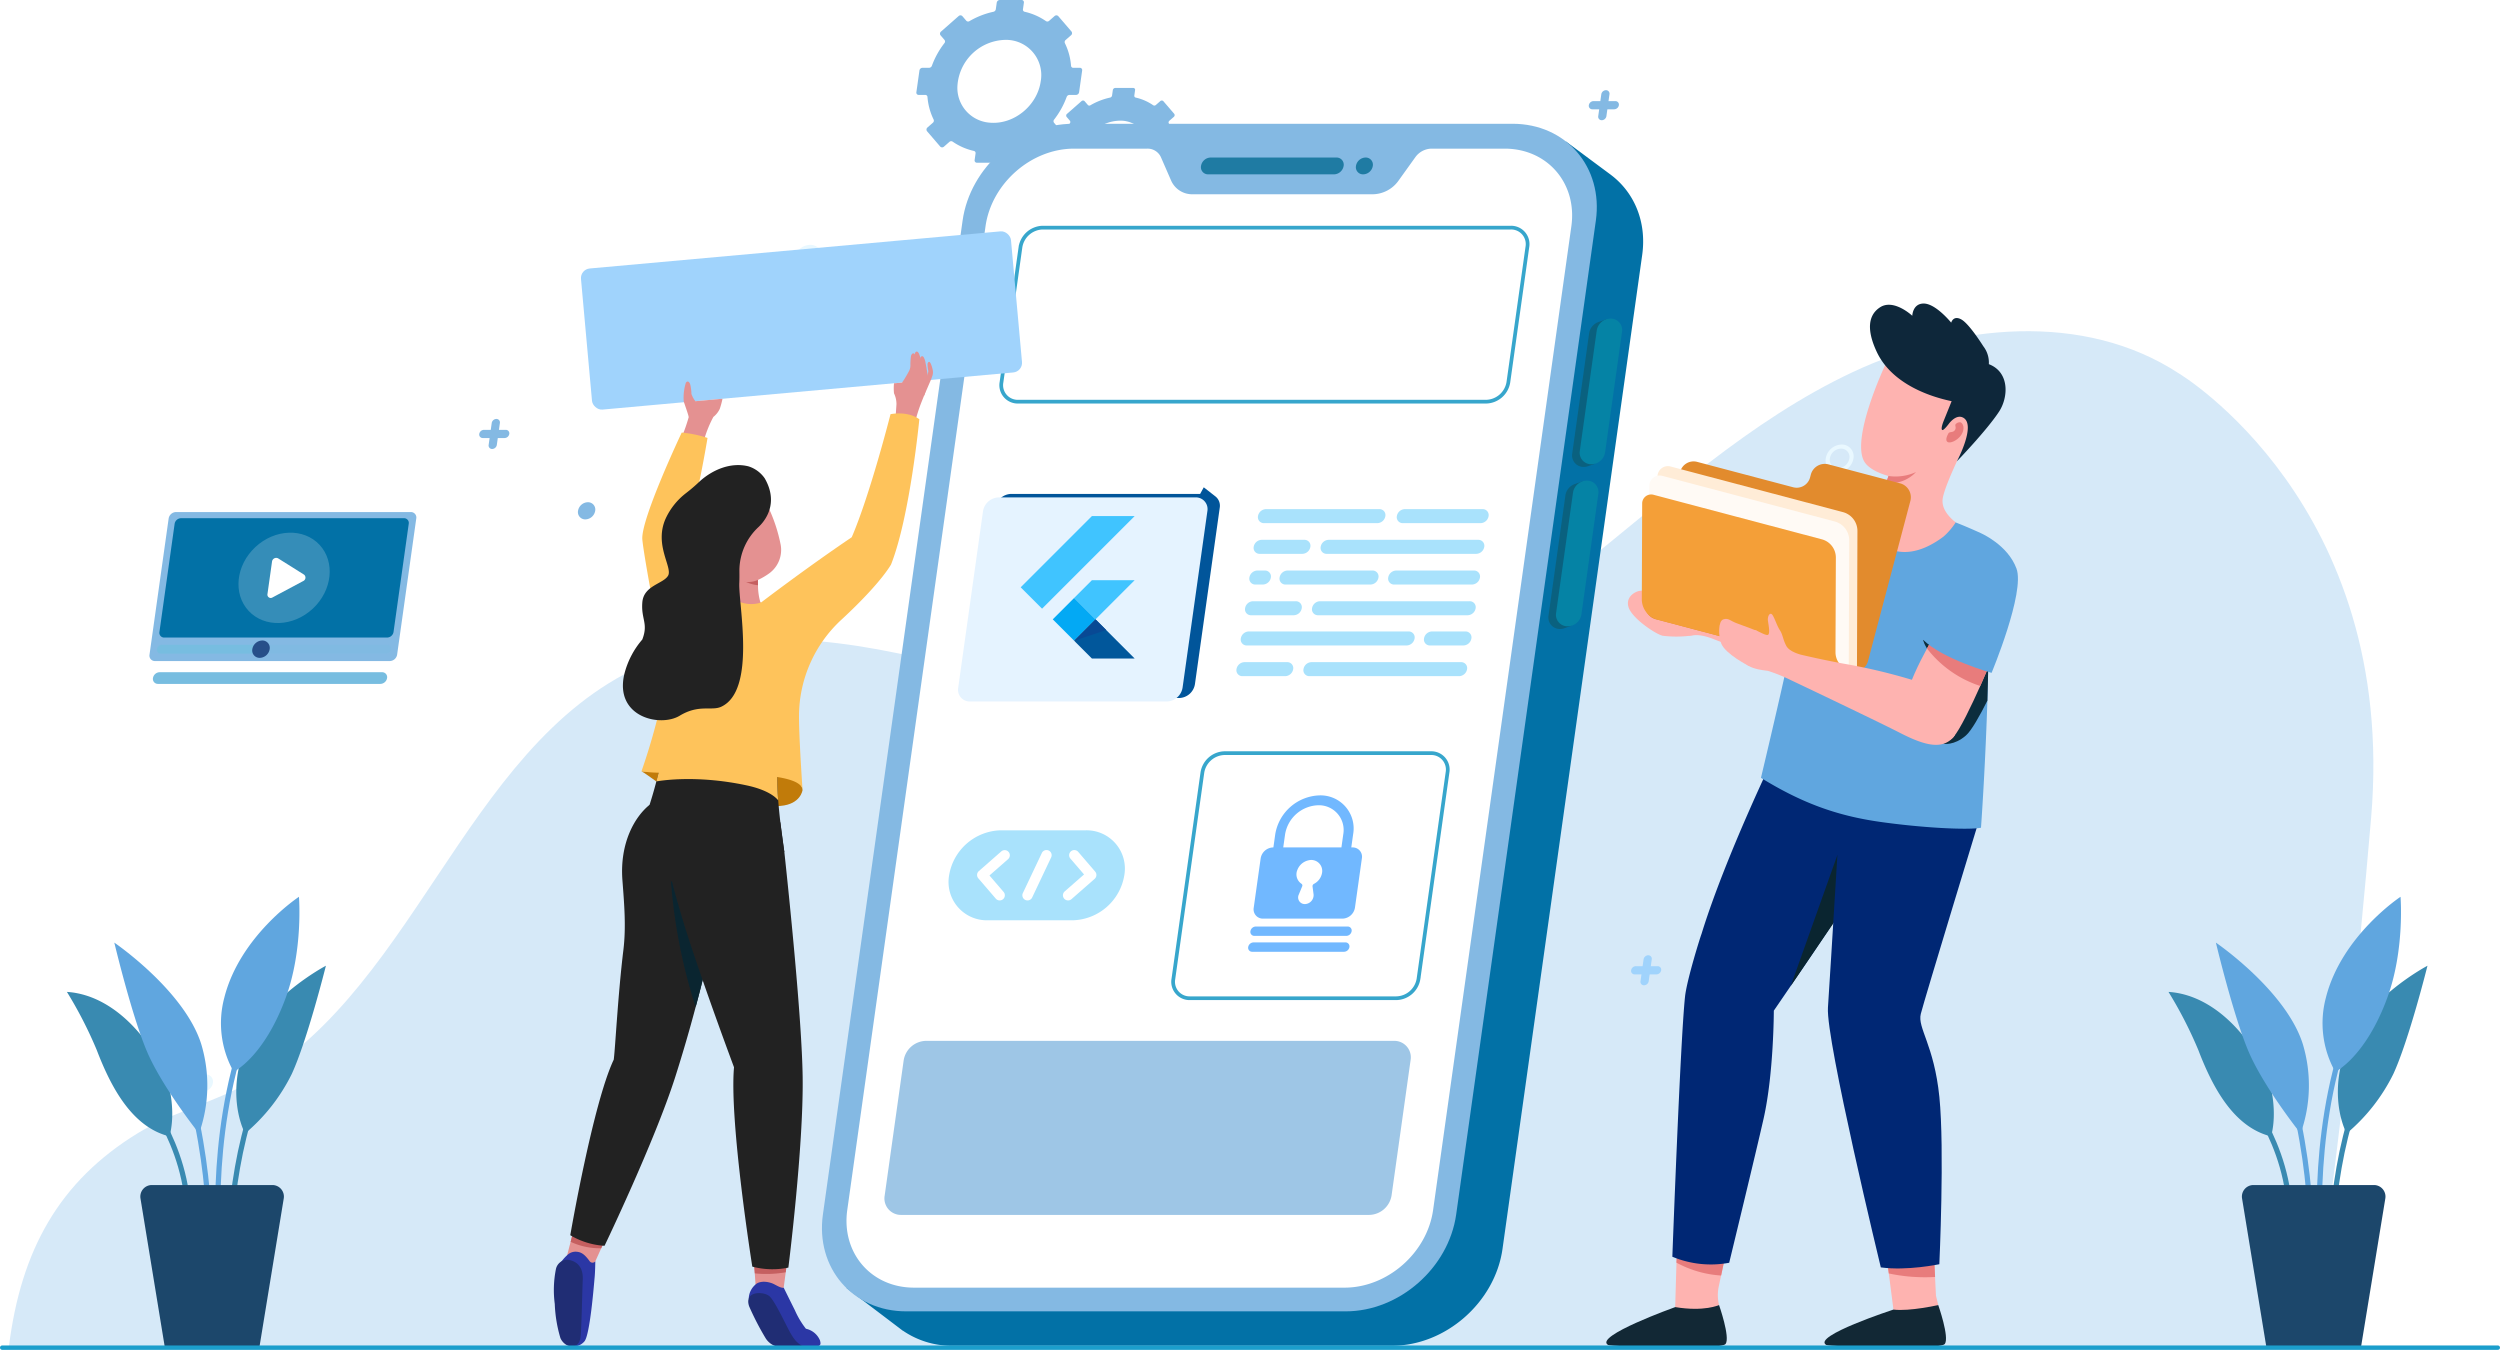 <svg xmlns="http://www.w3.org/2000/svg" xmlns:xlink="http://www.w3.org/1999/xlink" width="571" height="308.305" viewBox="0 0 571 308.305">
  <defs>
    <filter id="Path_139996" x="209.812" y="104.601" width="74.996" height="64.621" filterUnits="userSpaceOnUse">
      <feOffset dy="3" input="SourceAlpha"/>
      <feGaussianBlur stdDeviation="3" result="blur"/>
      <feFlood flood-opacity="0.161"/>
      <feComposite operator="in" in2="blur"/>
      <feComposite in="SourceGraphic"/>
    </filter>
  </defs>
  <g id="IT_Service_Fiji_ic_3" transform="translate(-809.5 -1510.299)">
    <g id="Group_308412" data-name="Group 308412" transform="translate(510.5 1364.727)">
      <path id="Path_139934" data-name="Path 139934" d="M308,481.682c2.763-22.055,11.485-37.736,29.468-48.747,6.9-4.227,14.868-6.345,22.148-9.879,40.772-19.786,51.523-78.141,92.81-96.832,22.39-10.134,48.488-5.9,72.252.373s47.9,14.482,72.315,11.686c25.795-2.954,48.584-17.868,68.927-34s39.706-34.13,63.212-45.158,52.829-13.925,74.528.332c0,0,49.947,29.857,43.868,101.436s-13.937,120.79-13.937,120.79Z" transform="translate(-6.961 -28.566)" fill="#d6e9f8"/>
      <g id="Group_308360" data-name="Group 308360" transform="translate(343.689 125.273)">
        <g id="Group_308313" data-name="Group 308313" transform="translate(164.602 20.3)">
          <g id="Group_308312" data-name="Group 308312">
            <path id="Path_139938" data-name="Path 139938" d="M512.33,157.07l.7-4.974a.518.518,0,0,0-.524-.61h-1.513a.489.489,0,0,1-.5-.462,14.258,14.258,0,0,0-1.407-5.167.62.62,0,0,1,.177-.729l1.214-1.064a.621.621,0,0,0,.12-.862l-3.023-3.519a.609.609,0,0,0-.863,0l-1.213,1.064a.6.6,0,0,1-.739.074,13.916,13.916,0,0,0-4.867-2.135.494.494,0,0,1-.383-.568l.212-1.509a.518.518,0,0,0-.524-.61H494.22a.725.725,0,0,0-.7.61l-.212,1.508a.7.7,0,0,1-.543.569,18.7,18.7,0,0,0-5.468,2.135.563.563,0,0,1-.719-.076l-.913-1.063a.608.608,0,0,0-.862,0l-4,3.518a.623.623,0,0,0-.122.862l.914,1.064a.575.575,0,0,1-.027.728,19.056,19.056,0,0,0-2.86,5.168.7.7,0,0,1-.632.462h-1.511a.725.725,0,0,0-.7.61l-.7,4.974a.518.518,0,0,0,.524.61H477.2a.492.492,0,0,1,.5.462,14.261,14.261,0,0,0,1.407,5.167.619.619,0,0,1-.177.729l-1.214,1.064a.624.624,0,0,0-.122.863l3.024,3.518a.608.608,0,0,0,.862,0l1.215-1.065a.6.6,0,0,1,.739-.074,13.956,13.956,0,0,0,4.867,2.131.494.494,0,0,1,.383.568l-.213,1.515a.517.517,0,0,0,.524.609h4.974a.725.725,0,0,0,.7-.609l.213-1.515a.7.7,0,0,1,.543-.568,18.707,18.707,0,0,0,5.464-2.133.562.562,0,0,1,.718.076l.916,1.065a.608.608,0,0,0,.862,0l4.012-3.518a.624.624,0,0,0,.122-.863l-.915-1.064a.576.576,0,0,1,.027-.729,19.076,19.076,0,0,0,2.859-5.165.7.7,0,0,1,.634-.464h1.513a.726.726,0,0,0,.693-.608Zm-20.6,6.93a7.966,7.966,0,0,1-7.193-8.3,11.209,11.209,0,0,1,10.891-10.592,8.038,8.038,0,0,1,8.137,9.468C502.779,160.158,497.342,164.611,491.727,164Z" transform="translate(-475.156 -136)" fill="#84b9e3"/>
            <path id="Path_139939" data-name="Path 139939" d="M529.709,169.494l.574-4.084a.425.425,0,0,0-.43-.5h-1.242a.4.4,0,0,1-.413-.381,11.7,11.7,0,0,0-1.154-4.24.508.508,0,0,1,.145-.6l1-.873a.511.511,0,0,0,.1-.708l-2.482-2.889a.5.5,0,0,0-.708,0l-1,.873a.5.5,0,0,1-.606.062,11.43,11.43,0,0,0-4-1.753.406.406,0,0,1-.315-.466l.175-1.239a.425.425,0,0,0-.43-.5h-4.085a.6.6,0,0,0-.57.5l-.174,1.239a.577.577,0,0,1-.446.466,15.378,15.378,0,0,0-4.49,1.752.46.46,0,0,1-.589-.061l-.75-.873a.5.5,0,0,0-.708,0l-3.293,2.889a.511.511,0,0,0-.1.708l.75.873a.474.474,0,0,1-.022.6,15.642,15.642,0,0,0-2.348,4.242.573.573,0,0,1-.519.381H500.34a.6.6,0,0,0-.57.5L499.2,169.5a.425.425,0,0,0,.43.5h1.24a.4.4,0,0,1,.414.379,11.7,11.7,0,0,0,1.156,4.242.508.508,0,0,1-.145.6l-1,.874a.512.512,0,0,0-.1.708l2.482,2.889a.5.5,0,0,0,.708,0l1-.875a.5.5,0,0,1,.606-.062,11.442,11.442,0,0,0,3.995,1.751.406.406,0,0,1,.315.466l-.175,1.244a.425.425,0,0,0,.43.5h4.084a.6.6,0,0,0,.572-.5l.175-1.244a.572.572,0,0,1,.445-.466,15.34,15.34,0,0,0,4.486-1.751.463.463,0,0,1,.59.062l.751.875a.5.5,0,0,0,.708,0l3.294-2.889a.512.512,0,0,0,.1-.708l-.751-.874a.471.471,0,0,1,.022-.6,15.65,15.65,0,0,0,2.347-4.242.572.572,0,0,1,.52-.379h1.242A.6.6,0,0,0,529.709,169.494Zm-16.914,5.69a6.542,6.542,0,0,1-5.905-6.811,9.2,9.2,0,0,1,8.942-8.7,6.6,6.6,0,0,1,6.68,7.773,9.186,9.186,0,0,1-9.717,7.738Z" transform="translate(-469.391 -132.115)" fill="#84b9e3"/>
          </g>
        </g>
        <g id="Group_308359" data-name="Group 308359">
          <g id="Group_308358" data-name="Group 308358">
            <g id="Group_308316" data-name="Group 308316" transform="translate(136.703 76.223)">
              <g id="Group_308314" data-name="Group 308314">
                <path id="Path_139940" data-name="Path 139940" d="M448.146,193.077a2.689,2.689,0,0,1-2.719-3.164,3.769,3.769,0,0,1,3.609-3.164,2.688,2.688,0,0,1,2.718,3.164,3.768,3.768,0,0,1-3.608,3.164Zm.758-5.392a2.654,2.654,0,0,0-2.541,2.228,1.894,1.894,0,0,0,1.914,2.228,2.653,2.653,0,0,0,2.54-2.228,1.892,1.892,0,0,0-1.917-2.228Z" transform="translate(-445.396 -186.749)" fill="#e9f8ff"/>
              </g>
              <g id="Group_308315" data-name="Group 308315" transform="translate(11.029)">
                <path id="Path_139941" data-name="Path 139941" d="M457.041,193.077a2.689,2.689,0,0,1-2.719-3.164,3.77,3.77,0,0,1,3.609-3.164,2.689,2.689,0,0,1,2.719,3.164,3.77,3.77,0,0,1-3.609,3.164Zm.759-5.392a2.654,2.654,0,0,0-2.542,2.228,1.894,1.894,0,0,0,1.916,2.228,2.655,2.655,0,0,0,2.541-2.228,1.894,1.894,0,0,0-1.915-2.228Z" transform="translate(-454.291 -186.749)" fill="#e9f8ff"/>
              </g>
            </g>
            <g id="Group_308339" data-name="Group 308339" transform="translate(372.285 121.831)">
              <path id="Path_139957" data-name="Path 139957" d="M638.15,229.862a2.689,2.689,0,0,1-2.719-3.164,3.768,3.768,0,0,1,3.608-3.164,2.689,2.689,0,0,1,2.719,3.164,3.768,3.768,0,0,1-3.608,3.164Zm.758-5.392a2.655,2.655,0,0,0-2.541,2.228,1.893,1.893,0,0,0,1.914,2.228,2.653,2.653,0,0,0,2.541-2.228,1.894,1.894,0,0,0-1.914-2.228Z" transform="translate(-635.4 -223.534)" fill="#e9f8ff"/>
            </g>
            <g id="Group_308340" data-name="Group 308340" transform="translate(372.757 185.706)">
              <path id="Path_139958" data-name="Path 139958" d="M641.2,277.748a3.207,3.207,0,0,1-3.075,2.7,2.288,2.288,0,0,1-2.317-2.7,3.208,3.208,0,0,1,3.075-2.7,2.289,2.289,0,0,1,2.317,2.7Z" transform="translate(-635.78 -275.051)" fill="#a0d3fc"/>
            </g>
            <g id="Group_308342" data-name="Group 308342" transform="translate(0 265.676)">
              <g id="Group_308341" data-name="Group 308341">
                <path id="Path_139959" data-name="Path 139959" d="M339.08,341.509a2.333,2.333,0,0,1-2.235,1.96,1.664,1.664,0,0,1-1.685-1.96,2.333,2.333,0,0,1,2.236-1.96,1.665,1.665,0,0,1,1.684,1.96Z" transform="translate(-335.14 -339.549)" fill="#e9f8ff"/>
              </g>
            </g>
            <g id="Group_308344" data-name="Group 308344" transform="translate(87.313 135.008)">
              <g id="Group_308343" data-name="Group 308343">
                <path id="Path_139960" data-name="Path 139960" d="M409.5,236.121a2.33,2.33,0,0,1-2.234,1.96,1.664,1.664,0,0,1-1.685-1.96,2.333,2.333,0,0,1,2.236-1.96,1.663,1.663,0,0,1,1.683,1.96Z" transform="translate(-405.561 -234.161)" fill="#84b9e3"/>
              </g>
            </g>
            <g id="Group_308348" data-name="Group 308348" transform="translate(318.186 40.895)">
              <g id="Group_308346" data-name="Group 308346" transform="translate(0 2.496)">
                <path id="Path_139962" data-name="Path 139962" d="M596.767,165.367h-4.993a.8.8,0,0,1-.8-.936,1.115,1.115,0,0,1,1.069-.936h4.993a.8.8,0,0,1,.8.936,1.115,1.115,0,0,1-1.069.936Z" transform="translate(-590.961 -163.495)" fill="#84b9e3"/>
              </g>
              <g id="Group_308347" data-name="Group 308347" transform="translate(2.146)">
                <path id="Path_139963" data-name="Path 139963" d="M593.506,168.347a.8.8,0,0,1-.8-.936l.7-4.993a1.113,1.113,0,0,1,1.068-.936.8.8,0,0,1,.8.936l-.7,4.993a1.114,1.114,0,0,1-1.068.936Z" transform="translate(-592.691 -161.482)" fill="#84b9e3"/>
              </g>
            </g>
            <g id="Group_308351" data-name="Group 308351" transform="translate(327.846 238.478)">
              <g id="Group_308349" data-name="Group 308349" transform="translate(0 2.497)">
                <path id="Path_139964" data-name="Path 139964" d="M605.365,321.5h-4.993a.8.8,0,0,1-.8-.936,1.114,1.114,0,0,1,1.068-.936h4.993a.8.8,0,0,1,.8.936A1.114,1.114,0,0,1,605.365,321.5Z" transform="translate(-599.558 -319.627)" fill="#a0d3fc"/>
              </g>
              <g id="Group_308350" data-name="Group 308350" transform="translate(2.146)">
                <path id="Path_139965" data-name="Path 139965" d="M602.1,324.479a.8.8,0,0,1-.8-.936l.7-4.994a1.115,1.115,0,0,1,1.069-.936.8.8,0,0,1,.8.936l-.7,4.994a1.116,1.116,0,0,1-1.069.936Z" transform="translate(-601.289 -317.613)" fill="#a0d3fc"/>
              </g>
            </g>
            <g id="Group_308357" data-name="Group 308357" transform="translate(64.759 115.984)">
              <g id="Group_308355" data-name="Group 308355" transform="translate(0 2.496)">
                <path id="Path_139968" data-name="Path 139968" d="M393.177,222.7h-4.993a.8.8,0,0,1-.8-.936,1.116,1.116,0,0,1,1.068-.937h4.993a.8.8,0,0,1,.8.937,1.115,1.115,0,0,1-1.068.936Z" transform="translate(-387.371 -220.831)" fill="#84b9e3"/>
              </g>
              <g id="Group_308356" data-name="Group 308356" transform="translate(2.146)">
                <path id="Path_139969" data-name="Path 139969" d="M389.915,225.683a.794.794,0,0,1-.8-.936l.7-4.992a1.114,1.114,0,0,1,1.068-.937.8.8,0,0,1,.8.937l-.7,4.992A1.114,1.114,0,0,1,389.915,225.683Z" transform="translate(-389.101 -218.818)" fill="#84b9e3"/>
              </g>
            </g>
          </g>
        </g>
      </g>
      <g id="Group_310762" data-name="Group 310762" transform="translate(794.28 350.401)">
        <g id="Group_308369" data-name="Group 308369" transform="translate(14.499 28.752)">
          <g id="Group_308362" data-name="Group 308362" transform="translate(21.82 12.548)">
            <g id="Group_308361" data-name="Group 308361">
              <path id="Path_139970" data-name="Path 139970" d="M375.724,375.618h-1.2c0-.259.1-25.988,8.3-42.154l1.067.54C375.818,349.918,375.724,375.362,375.724,375.618Z" transform="translate(-374.528 -333.464)" fill="#398ab1"/>
            </g>
          </g>
          <g id="Group_308364" data-name="Group 308364" transform="translate(0 12.34)">
            <g id="Group_308363" data-name="Group 308363">
              <path id="Path_139971" data-name="Path 139971" d="M367.076,362.858c-1.223-16.81-12.4-28.639-12.515-28.758l.862-.826c.116.12,11.591,12.263,12.846,29.5Z" transform="translate(-354.561 -333.274)" fill="#398ab1"/>
            </g>
          </g>
          <g id="Group_308366" data-name="Group 308366" transform="translate(7.575)">
            <g id="Group_308365" data-name="Group 308365">
              <path id="Path_139972" data-name="Path 139972" d="M372.56,373.55l-1.193-.047c.011-.267.922-26.931-9.874-51.032l1.09-.49C373.5,346.346,372.571,373.281,372.56,373.55Z" transform="translate(-361.493 -321.982)" fill="#60a6df"/>
            </g>
          </g>
          <g id="Group_308368" data-name="Group 308368" transform="translate(19.36 1.46)">
            <g id="Group_308367" data-name="Group 308367">
              <path id="Path_139973" data-name="Path 139973" d="M372.764,375.493l1.187-.137c-.031-.266-2.956-26.786,5.989-51.633l-1.123-.4C369.773,348.437,372.733,375.225,372.764,375.493Z" transform="translate(-372.277 -323.318)" fill="#60a6df"/>
            </g>
          </g>
        </g>
        <g id="Group_308370" data-name="Group 308370" transform="translate(16.768 65.832)">
          <path id="Path_139974" data-name="Path 139974" d="M362.243,393.024h21.583l5.571-34.046a2.637,2.637,0,0,0-2.6-3.064H359.275a2.637,2.637,0,0,0-2.6,3.064Z" transform="translate(-356.637 -355.913)" fill="#1c476b"/>
        </g>
        <path id="Path_139975" data-name="Path 139975" d="M364.7,348.542s1.418-4.048.086-10.625c-1.379-6.806-10.412-21.509-23.491-22.37a95.193,95.193,0,0,1,6.834,13.325C351.4,337.428,356.223,346.446,364.7,348.542Z" transform="translate(-341.293 -293.827)" fill="#398ab1"/>
        <path id="Path_139976" data-name="Path 139976" d="M351.2,305.245s4.318,18.087,7.868,25.788c3.733,8.1,11.486,17.8,11.486,17.8a32.729,32.729,0,0,0,.479-20.481C367.112,316.1,351.2,305.245,351.2,305.245Z" transform="translate(-340.373 -294.784)" fill="#60a6df"/>
        <path id="Path_139977" data-name="Path 139977" d="M397.164,310.081s-4.244,17.024-7.8,24.726a41.834,41.834,0,0,1-10.662,13.582s-4.078-7.3-.61-18.126C382.021,318.007,397.164,310.081,397.164,310.081Z" transform="translate(-338.007 -294.335)" fill="#398ab1"/>
        <path id="Path_139978" data-name="Path 139978" d="M376.4,335.646a22.636,22.636,0,0,1-2.154-16.9c3.555-14.179,17.058-23.075,17.058-23.075s.985,12.094-2.99,22.973C383.322,332.317,376.4,335.646,376.4,335.646Z" transform="translate(-338.302 -295.672)" fill="#60a6df"/>
      </g>
      <g id="Group_310763" data-name="Group 310763" transform="translate(314.28 350.401)">
        <g id="Group_308369-2" data-name="Group 308369" transform="translate(14.499 28.752)">
          <g id="Group_308362-2" data-name="Group 308362" transform="translate(21.82 12.548)">
            <g id="Group_308361-2" data-name="Group 308361">
              <path id="Path_139970-2" data-name="Path 139970" d="M375.724,375.618h-1.2c0-.259.1-25.988,8.3-42.154l1.067.54C375.818,349.918,375.724,375.362,375.724,375.618Z" transform="translate(-374.528 -333.464)" fill="#398ab1"/>
            </g>
          </g>
          <g id="Group_308364-2" data-name="Group 308364" transform="translate(0 12.34)">
            <g id="Group_308363-2" data-name="Group 308363">
              <path id="Path_139971-2" data-name="Path 139971" d="M367.076,362.858c-1.223-16.81-12.4-28.639-12.515-28.758l.862-.826c.116.12,11.591,12.263,12.846,29.5Z" transform="translate(-354.561 -333.274)" fill="#398ab1"/>
            </g>
          </g>
          <g id="Group_308366-2" data-name="Group 308366" transform="translate(7.575)">
            <g id="Group_308365-2" data-name="Group 308365">
              <path id="Path_139972-2" data-name="Path 139972" d="M372.56,373.55l-1.193-.047c.011-.267.922-26.931-9.874-51.032l1.09-.49C373.5,346.346,372.571,373.281,372.56,373.55Z" transform="translate(-361.493 -321.982)" fill="#60a6df"/>
            </g>
          </g>
          <g id="Group_308368-2" data-name="Group 308368" transform="translate(19.36 1.46)">
            <g id="Group_308367-2" data-name="Group 308367">
              <path id="Path_139973-2" data-name="Path 139973" d="M372.764,375.493l1.187-.137c-.031-.266-2.956-26.786,5.989-51.633l-1.123-.4C369.773,348.437,372.733,375.225,372.764,375.493Z" transform="translate(-372.277 -323.318)" fill="#60a6df"/>
            </g>
          </g>
        </g>
        <g id="Group_308370-2" data-name="Group 308370" transform="translate(16.768 65.832)">
          <path id="Path_139974-2" data-name="Path 139974" d="M362.243,393.024h21.583l5.571-34.046a2.637,2.637,0,0,0-2.6-3.064H359.275a2.637,2.637,0,0,0-2.6,3.064Z" transform="translate(-356.637 -355.913)" fill="#1c476b"/>
        </g>
        <path id="Path_139975-2" data-name="Path 139975" d="M364.7,348.542s1.418-4.048.086-10.625c-1.379-6.806-10.412-21.509-23.491-22.37a95.193,95.193,0,0,1,6.834,13.325C351.4,337.428,356.223,346.446,364.7,348.542Z" transform="translate(-341.293 -293.827)" fill="#398ab1"/>
        <path id="Path_139976-2" data-name="Path 139976" d="M351.2,305.245s4.318,18.087,7.868,25.788c3.733,8.1,11.486,17.8,11.486,17.8a32.729,32.729,0,0,0,.479-20.481C367.112,316.1,351.2,305.245,351.2,305.245Z" transform="translate(-340.373 -294.784)" fill="#60a6df"/>
        <path id="Path_139977-2" data-name="Path 139977" d="M397.164,310.081s-4.244,17.024-7.8,24.726a41.834,41.834,0,0,1-10.662,13.582s-4.078-7.3-.61-18.126C382.021,318.007,397.164,310.081,397.164,310.081Z" transform="translate(-338.007 -294.335)" fill="#398ab1"/>
        <path id="Path_139978-2" data-name="Path 139978" d="M376.4,335.646a22.636,22.636,0,0,1-2.154-16.9c3.555-14.179,17.058-23.075,17.058-23.075s.985,12.094-2.99,22.973C383.322,332.317,376.4,335.646,376.4,335.646Z" transform="translate(-338.302 -295.672)" fill="#60a6df"/>
      </g>
      <g id="Group_308388" data-name="Group 308388" transform="translate(486.733 173.842)">
        <g id="Group_308375" data-name="Group 308375">
          <path id="Path_139979" data-name="Path 139979" d="M629.28,174.882h.007l-.1-.076-.069-.051-10.242-7.6-.25,3.911c-.435-.026-.865-.066-1.31-.066H516.931c-12.221,0-23.52,9.906-25.238,22.128l-31.9,226.987a20.71,20.71,0,0,0,.713,9.152l-6.017-.3,12.185,9.243c.177.14.355.276.538.409l.29.22-.012-.036a19.655,19.655,0,0,0,11.323,3.435H579.192c12.221,0,23.52-9.907,25.238-22.128l31.9-226.987C637.4,185.551,634.523,178.872,629.28,174.882Z" transform="translate(-448.989 -163.141)" fill="#0271a6"/>
          <path id="Path_139980" data-name="Path 139980" d="M570.13,435.494H469.749c-12.221,0-20.736-9.907-19.019-22.128l31.9-226.987c1.718-12.221,13.017-22.128,25.238-22.128H608.251c12.221,0,20.736,9.907,19.018,22.128l-31.9,226.987C593.651,425.587,582.351,435.494,570.13,435.494Z" transform="translate(-450.51 -164.251)" fill="#84b9e3"/>
          <path id="Path_139981" data-name="Path 139981" d="M620.123,186.1,588.548,410.77c-1.378,9.8-10.436,17.739-20.233,17.739H469.989c-9.8,0-16.622-7.947-15.247-17.739L486.318,186.1c1.375-9.792,10.428-17.741,20.231-17.741h16.7a3.338,3.338,0,0,1,3.141,1.975l2.332,5.345a5.24,5.24,0,0,0,4.925,3.1h41.187a7.327,7.327,0,0,0,5.807-3.1l3.834-5.345a4.655,4.655,0,0,1,3.7-1.975h16.7C614.674,168.359,621.5,176.3,620.123,186.1Z" transform="translate(-448.959 -162.68)" fill="#fff"/>
          <g id="Group_308372" data-name="Group 308372" transform="translate(86.565 7.709)">
            <path id="Path_139982" data-name="Path 139982" d="M543.531,173.672H514.8a1.631,1.631,0,0,1-1.652-1.921h0a2.288,2.288,0,0,1,2.192-1.923h28.727a1.632,1.632,0,0,1,1.652,1.923h0a2.286,2.286,0,0,1-2.188,1.921Z" transform="translate(-513.133 -169.828)" fill="#1f7ba3"/>
            <path id="Path_139983" data-name="Path 139983" d="M542.594,171.751a2.286,2.286,0,0,1-2.191,1.921,1.631,1.631,0,0,1-1.652-1.921,2.287,2.287,0,0,1,2.191-1.923,1.632,1.632,0,0,1,1.652,1.923Z" transform="translate(-503.346 -169.828)" fill="#1f7ba3"/>
          </g>
          <g id="Group_308373" data-name="Group 308373" transform="translate(171.34 44.495)">
            <path id="Path_139984" data-name="Path 139984" d="M582.037,197.073l.267-.531-1.9.672h0a3.243,3.243,0,0,0-2.054,2.5l-3.865,27.5a2.626,2.626,0,0,0,2.669,3.07h.014a2.9,2.9,0,0,0,.89-.155l1.762-.612-.554-.1a3.089,3.089,0,0,0,.99-1.82l3.868-27.512A2.608,2.608,0,0,0,582.037,197.073Z" transform="translate(-574.461 -196.401)" fill="#0a617f"/>
            <path id="Path_139985" data-name="Path 139985" d="M578.426,229.707h-.015a2.626,2.626,0,0,1-2.668-3.07l3.864-27.5a3.238,3.238,0,0,1,3.1-2.7h0a2.626,2.626,0,0,1,2.669,3.07l-3.866,27.512a3.221,3.221,0,0,1-3.084,2.688Z" transform="translate(-573.983 -196.44)" fill="#0583a5"/>
          </g>
          <g id="Group_308374" data-name="Group 308374" transform="translate(165.924 81.509)">
            <path id="Path_139986" data-name="Path 139986" d="M578.118,223.85l.268-.531-1.9.672h0a3.25,3.25,0,0,0-2.054,2.5l-3.864,27.5a2.626,2.626,0,0,0,2.668,3.07h.015a2.9,2.9,0,0,0,.89-.155l1.762-.612-.554-.1a3.1,3.1,0,0,0,.99-1.821l3.866-27.512a2.608,2.608,0,0,0-2.087-3.011Z" transform="translate(-570.543 -223.178)" fill="#0a617f"/>
            <path id="Path_139987" data-name="Path 139987" d="M574.507,256.482h-.015a2.624,2.624,0,0,1-2.668-3.069l3.864-27.5a3.238,3.238,0,0,1,3.106-2.7h0a2.625,2.625,0,0,1,2.668,3.07L577.6,253.8a3.22,3.22,0,0,1-3.093,2.682Z" transform="translate(-570.065 -223.217)" fill="#0583a5"/>
          </g>
        </g>
        <path id="Path_139988" data-name="Path 139988" d="M590.9,221.163H484a3.764,3.764,0,0,1-3.811-4.434l4.34-30.884a5.275,5.275,0,0,1,5.057-4.433h106.9a3.763,3.763,0,0,1,3.811,4.433l-4.339,30.884a5.275,5.275,0,0,1-5.063,4.434Z" transform="translate(-439.181 -157.69)" fill="none" stroke="#37a6cc" stroke-miterlimit="10" stroke-width="0.851"/>
        <path id="Path_139989" data-name="Path 139989" d="M571.594,355.534H464.7a3.764,3.764,0,0,1-3.811-4.434l4.34-30.884a5.275,5.275,0,0,1,5.057-4.434h106.9A3.764,3.764,0,0,1,581,320.216l-4.34,30.884A5.275,5.275,0,0,1,571.594,355.534Z" transform="translate(-446.56 -106.319)" fill="#9ec6e6"/>
        <g id="Group_308378" data-name="Group 308378" transform="translate(80.227 143.749)">
          <g id="Group_308377" data-name="Group 308377" transform="translate(17.115 9.647)">
            <g id="Group_308376" data-name="Group 308376" transform="translate(1.251)">
              <path id="Path_139990" data-name="Path 139990" d="M544.414,287.109h-.272l.419-2.989a7.559,7.559,0,0,0-7.644-8.9,10.6,10.6,0,0,0-10.146,8.9l-.42,2.989h-.061a2.968,2.968,0,0,0-2.846,2.5l-1.584,11.263a2.12,2.12,0,0,0,2.147,2.5H542.13a2.97,2.97,0,0,0,2.848-2.5l1.583-11.263a2.119,2.119,0,0,0-2.147-2.5Zm-15.392-2.989a7.915,7.915,0,0,1,7.578-6.643,5.646,5.646,0,0,1,5.709,6.643l-.42,2.989H528.6Z" transform="translate(-521.834 -275.222)" fill="#71b8ff"/>
              <path id="Path_139991" data-name="Path 139991" d="M534.757,288.812a2.5,2.5,0,0,0-3.1-2.843,3.523,3.523,0,0,0-2.55,2.217,2.572,2.572,0,0,0,.933,3.128.463.463,0,0,1,.181.583l-.767,1.865a1.516,1.516,0,0,0,1.374,2.2,2.044,2.044,0,0,0,1.992-2.2l-.241-1.845a.609.609,0,0,1,.352-.587,3.451,3.451,0,0,0,1.826-2.518Z" transform="translate(-519.124 -271.136)" fill="#fff"/>
            </g>
            <path id="Path_139992" data-name="Path 139992" d="M543.2,299.031H522.228a.909.909,0,0,1-.919-1.071h0a1.273,1.273,0,0,1,1.221-1.07h20.977a.909.909,0,0,1,.919,1.07h0A1.273,1.273,0,0,1,543.2,299.031Z" transform="translate(-520.788 -266.938)" fill="#71b8ff"/>
            <path id="Path_139993" data-name="Path 139993" d="M542.836,301.655H521.861a.909.909,0,0,1-.921-1.07h0a1.274,1.274,0,0,1,1.221-1.071h20.977a.909.909,0,0,1,.921,1.071h0A1.276,1.276,0,0,1,542.836,301.655Z" transform="translate(-520.929 -265.935)" fill="#71b8ff"/>
          </g>
          <path id="Path_139994" data-name="Path 139994" d="M559.529,324.22h-47.14a3.751,3.751,0,0,1-3.8-4.418l6.625-47.14a5.256,5.256,0,0,1,5.039-4.419H567.4a3.752,3.752,0,0,1,3.8,4.419l-6.625,47.14a5.256,5.256,0,0,1-5.046,4.418Z" transform="translate(-508.548 -268.243)" fill="none" stroke="#37a6cc" stroke-miterlimit="10" stroke-width="0.851"/>
        </g>
        <g id="Group_308382" data-name="Group 308382" transform="translate(31.089 82.325)">
          <g id="Group_308379" data-name="Group 308379">
            <path id="Path_139995" data-name="Path 139995" d="M531.511,226.35l-2.6-2.032-.825,1.508H484.912a3.748,3.748,0,0,0-3.593,3.15l-5.568,39.618-2.21.827,3.062,2.43v-.011a2.765,2.765,0,0,0,1.758.605H523.3a3.746,3.746,0,0,0,3.593-3.15l5.668-40.319A2.71,2.71,0,0,0,531.511,226.35Z" transform="translate(-472.794 -223.612)" fill="#01559a"/>
            <g transform="matrix(1, 0, 0, 1, -218.82, -110.6)" filter="url(#Path_139996)">
              <path id="Path_139996-2" data-name="Path 139996" d="M529.943,226.957l-5.667,40.319a3.748,3.748,0,0,1-3.593,3.15H475.74a2.676,2.676,0,0,1-2.708-3.15l5.667-40.319a3.749,3.749,0,0,1,3.593-3.15h44.943a2.676,2.676,0,0,1,2.708,3.15Z" transform="translate(-254.18 -113.2)" fill="#e5f3ff"/>
            </g>
          </g>
          <g id="Group_308381" data-name="Group 308381" transform="translate(63.579 5.699)">
            <g id="Group_308380" data-name="Group 308380">
              <path id="Path_140000" data-name="Path 140000" d="M565.623,256.406H531.451a1.355,1.355,0,0,1-1.373-1.6h0a1.9,1.9,0,0,1,1.821-1.6h34.172a1.354,1.354,0,0,1,1.371,1.6h0a1.9,1.9,0,0,1-1.819,1.6Z" transform="translate(-514.764 -218.264)" fill="#a9e2fc"/>
              <path id="Path_140001" data-name="Path 140001" d="M521.1,251.334h36.493a1.9,1.9,0,0,0,1.821-1.6h0a1.355,1.355,0,0,0-1.371-1.6h-36.5a1.9,1.9,0,0,0-1.82,1.6h0a1.355,1.355,0,0,0,1.375,1.6Z" transform="translate(-518.723 -220.203)" fill="#a9e2fc"/>
              <path id="Path_140002" data-name="Path 140002" d="M549.833,231.122h-25.9a1.356,1.356,0,0,1-1.373-1.6h0a1.9,1.9,0,0,1,1.82-1.6h25.9a1.354,1.354,0,0,1,1.371,1.6h0a1.9,1.9,0,0,1-1.818,1.6Z" transform="translate(-517.637 -227.93)" fill="#a9e2fc"/>
              <path id="Path_140003" data-name="Path 140003" d="M532.977,236.194h-9.754a1.353,1.353,0,0,1-1.371-1.6h0a1.9,1.9,0,0,1,1.819-1.6h9.754a1.354,1.354,0,0,1,1.371,1.6h0a1.9,1.9,0,0,1-1.819,1.6Z" transform="translate(-517.909 -225.991)" fill="#a9e2fc"/>
              <path id="Path_140004" data-name="Path 140004" d="M568.463,236.194H534.291a1.354,1.354,0,0,1-1.371-1.6h0a1.9,1.9,0,0,1,1.82-1.6h34.172a1.356,1.356,0,0,1,1.371,1.6h0a1.9,1.9,0,0,1-1.82,1.6Z" transform="translate(-513.678 -225.991)" fill="#a9e2fc"/>
              <path id="Path_140005" data-name="Path 140005" d="M564.637,231.122H546.875a1.355,1.355,0,0,1-1.371-1.6h0a1.9,1.9,0,0,1,1.82-1.6h17.761a1.355,1.355,0,0,1,1.373,1.6h0a1.9,1.9,0,0,1-1.821,1.6Z" transform="translate(-508.867 -227.93)" fill="#a9e2fc"/>
              <path id="Path_140006" data-name="Path 140006" d="M524.222,241.267h-1.711a1.354,1.354,0,0,1-1.371-1.6h0a1.9,1.9,0,0,1,1.819-1.6h1.713a1.355,1.355,0,0,1,1.371,1.6h0A1.9,1.9,0,0,1,524.222,241.267Z" transform="translate(-518.182 -224.051)" fill="#a9e2fc"/>
              <path id="Path_140007" data-name="Path 140007" d="M546.9,241.267H527.5a1.354,1.354,0,0,1-1.371-1.6h0a1.9,1.9,0,0,1,1.821-1.6h19.391a1.354,1.354,0,0,1,1.371,1.6h0a1.9,1.9,0,0,1-1.812,1.6Z" transform="translate(-516.273 -224.051)" fill="#a9e2fc"/>
              <path id="Path_140008" data-name="Path 140008" d="M531.551,246.34H521.8a1.354,1.354,0,0,1-1.371-1.6h0a1.9,1.9,0,0,1,1.82-1.6H532a1.353,1.353,0,0,1,1.371,1.6h0a1.9,1.9,0,0,1-1.82,1.6Z" transform="translate(-518.454 -222.112)" fill="#a9e2fc"/>
              <path id="Path_140009" data-name="Path 140009" d="M567.037,246.34H532.865a1.356,1.356,0,0,1-1.371-1.6h0a1.9,1.9,0,0,1,1.82-1.6h34.172a1.354,1.354,0,0,1,1.371,1.6h0a1.9,1.9,0,0,1-1.82,1.6Z" transform="translate(-514.223 -222.112)" fill="#a9e2fc"/>
              <path id="Path_140010" data-name="Path 140010" d="M563.211,241.267H545.449a1.355,1.355,0,0,1-1.371-1.6h0a1.9,1.9,0,0,1,1.82-1.6h17.763a1.355,1.355,0,0,1,1.371,1.6h0a1.9,1.9,0,0,1-1.821,1.6Z" transform="translate(-509.412 -224.051)" fill="#a9e2fc"/>
              <path id="Path_140011" data-name="Path 140011" d="M551.366,251.334h7.628a1.9,1.9,0,0,0,1.82-1.6h0a1.353,1.353,0,0,0-1.371-1.6h-7.629a1.9,1.9,0,0,0-1.819,1.6h0a1.354,1.354,0,0,0,1.371,1.6Z" transform="translate(-507.15 -220.203)" fill="#a9e2fc"/>
              <path id="Path_140012" data-name="Path 140012" d="M530.136,256.406h-9.754a1.354,1.354,0,0,1-1.371-1.6h0a1.9,1.9,0,0,1,1.82-1.6h9.752a1.356,1.356,0,0,1,1.373,1.6h0A1.9,1.9,0,0,1,530.136,256.406Z" transform="translate(-518.996 -218.264)" fill="#a9e2fc"/>
            </g>
          </g>
        </g>
        <g id="Group_308387" data-name="Group 308387" transform="translate(28.945 161.374)">
          <path id="Path_140013" data-name="Path 140013" d="M499.843,301.542H480.382a8.746,8.746,0,0,1-8.832-10.275h0a12.265,12.265,0,0,1,11.719-10.275h19.463a8.745,8.745,0,0,1,8.83,10.275h0a12.265,12.265,0,0,1-11.719,10.275Z" transform="translate(-471.449 -280.993)" fill="#a9e2fc"/>
          <g id="Group_308386" data-name="Group 308386" transform="translate(6.488 4.531)">
            <g id="Group_308383" data-name="Group 308383">
              <path id="Path_140014" data-name="Path 140014" d="M481.31,295.757a1.173,1.173,0,0,1-.892-.409l-3.991-4.642a1.176,1.176,0,0,1,.116-1.652l5.12-4.488a1.176,1.176,0,1,1,1.551,1.768l-4.244,3.721,3.23,3.758a1.176,1.176,0,0,1-.892,1.943Z" transform="translate(-476.143 -284.271)" fill="#fff"/>
            </g>
            <g id="Group_308384" data-name="Group 308384" transform="translate(19.61 0.001)">
              <path id="Path_140015" data-name="Path 140015" d="M491.507,295.756a1.176,1.176,0,0,1-.776-2.062l4.419-3.872-3.1-3.605a1.177,1.177,0,1,1,1.783-1.536l3.858,4.49a1.178,1.178,0,0,1-.116,1.653l-5.3,4.642a1.184,1.184,0,0,1-.768.29Z" transform="translate(-490.33 -284.272)" fill="#fff"/>
            </g>
            <g id="Group_308385" data-name="Group 308385" transform="translate(10.343 0.002)">
              <path id="Path_140016" data-name="Path 140016" d="M484.8,295.756a1.177,1.177,0,0,1-1.063-1.681l4.325-9.132a1.177,1.177,0,1,1,2.126,1.009l-4.324,9.131a1.175,1.175,0,0,1-1.064.673Z" transform="translate(-483.625 -284.272)" fill="#fff"/>
            </g>
          </g>
        </g>
      </g>
      <g id="Group_308399" data-name="Group 308399" transform="translate(384.133 221.218)">
        <g id="Group_308390" data-name="Group 308390" transform="translate(-51 41.303)">
          <path id="Path_140017" data-name="Path 140017" d="M422.656,280.49H369.035a1.246,1.246,0,0,1-1.261-1.467l4.372-31.1a1.745,1.745,0,0,1,1.674-1.467h53.62a1.245,1.245,0,0,1,1.262,1.467l-4.372,31.1a1.746,1.746,0,0,1-1.674,1.467Z" transform="translate(-367.759 -246.453)" fill="#84b9e3"/>
          <path id="Path_140018" data-name="Path 140018" d="M421.617,274.85H370.7a1.084,1.084,0,0,1-1.1-1.277l3.472-24.708a1.521,1.521,0,0,1,1.457-1.277h50.913a1.084,1.084,0,0,1,1.1,1.277l-3.473,24.708a1.52,1.52,0,0,1-1.452,1.277Z" transform="translate(-367.319 -246.181)" fill="#0271a6"/>
          <path id="Path_140019" data-name="Path 140019" d="M420.357,278.629h-50.8a1.133,1.133,0,0,1-1.147-1.335h0a1.587,1.587,0,0,1,1.523-1.335h50.8a1.133,1.133,0,0,1,1.147,1.335h0a1.588,1.588,0,0,1-1.523,1.335Z" transform="translate(-367.605 -239.375)" fill="#77bde0"/>
          <path id="Path_140020" data-name="Path 140020" d="M421.486,272.911H370.019a.849.849,0,0,1-.859-1h0a1.19,1.19,0,0,1,1.141-1h51.467a.85.85,0,0,1,.859,1h0a1.191,1.191,0,0,1-1.141,1Z" transform="translate(-367.426 -240.586)" fill="#77bde0" opacity="0.31"/>
          <path id="Path_140021" data-name="Path 140021" d="M391.986,272.911H370.019a.849.849,0,0,1-.859-1h0a1.19,1.19,0,0,1,1.141-1h21.966a.848.848,0,0,1,.859,1h0a1.188,1.188,0,0,1-1.14,1Z" transform="translate(-367.426 -240.586)" fill="#77bde0"/>
          <g id="Group_308389" data-name="Group 308389" transform="translate(16.099 0.453)">
            <ellipse id="Ellipse_4775" data-name="Ellipse 4775" cx="11.071" cy="9.62" rx="11.071" ry="9.62" transform="matrix(0.731, -0.682, 0.682, 0.731, 0, 15.098)" fill="#fff" opacity="0.2"/>
            <path id="Path_140022" data-name="Path 140022" d="M391.924,255l5.933,3.727a.865.865,0,0,1-.207,1.473l-6.98,3.727a.755.755,0,0,1-1.172-.736l1.048-7.454a.962.962,0,0,1,1.378-.737Z" transform="translate(-378.646 -244.882)" fill="#fff"/>
          </g>
          <path id="Path_140023" data-name="Path 140023" d="M390.677,272.1a2.359,2.359,0,0,1-2.262,1.983,1.683,1.683,0,0,1-1.7-1.983,2.359,2.359,0,0,1,2.262-1.984,1.684,1.684,0,0,1,1.7,1.984Z" transform="translate(-363.218 -240.776)" fill="#274f89"/>
        </g>
      </g>
      <g id="Group_308407" data-name="Group 308407" transform="translate(665.882 214.9)">
        <g id="Group_308402" data-name="Group 308402" transform="translate(64.269 217.418)">
          <g id="Group_308401" data-name="Group 308401">
            <g id="Group_308400" data-name="Group 308400" transform="translate(0.004)">
              <path id="Path_140048" data-name="Path 140048" d="M587.79,387.541l-5.857,2.609-4.2-.244L576.716,382l-.462-3.547,9.526-2.011,1.046-.217.027.448.313,6.577.109,2.161Z" transform="translate(-576.254 -376.222)" fill="#feb3b0"/>
            </g>
            <path id="Path_140049" data-name="Path 140049" d="M587.075,381.058a39.722,39.722,0,0,1-10.577-.8l-.246-1.878,9.53-2.017c.385.092.739.169,1.078.231Z" transform="translate(-576.251 -376.146)" fill="#e87c7c"/>
          </g>
        </g>
        <g id="Group_308405" data-name="Group 308405" transform="translate(15.679 215.91)">
          <g id="Group_308404" data-name="Group 308404">
            <g id="Group_308403" data-name="Group 308403">
              <path id="Path_140050" data-name="Path 140050" d="M556.527,375.242l-.231,1.1-1.481,6.916-.109.53a9.484,9.484,0,0,0,.055,4.282l-5.871,2.608-4.2-.245.285-9.865.082-2.677,9.5-2.188Z" transform="translate(-544.692 -375.242)" fill="#feb3b0"/>
            </g>
            <path id="Path_140051" data-name="Path 140051" d="M556.181,376.173l-1.062,5a24.546,24.546,0,0,1-10.208-2.941l.062-2.186,9.469-.508C555.042,375.742,555.627,375.958,556.181,376.173Z" transform="translate(-544.574 -375.08)" fill="#e87c7c"/>
          </g>
        </g>
        <path id="Path_140052" data-name="Path 140052" d="M550.246,384.047s-18.681,6.671-15.337,8.648c.647.383,25.752,1.283,26.846-.231s-1.5-8.889-1.5-8.889S556.927,385.157,550.246,384.047Z" transform="translate(-534.509 -154.835)" fill="#122835"/>
        <path id="Path_140053" data-name="Path 140053" d="M591.98,299.441l-24.03,3.312s-11.56,23.808-16.995,41.512h0c-.1.112-3.332,10.371-3.752,14.262-1.069,9.892-2.9,59.42-2.9,59.42a22.808,22.808,0,0,0,12.982,1.38s6.2-25.54,7.86-32.924c2.334-10.359,2.334-24.655,2.334-24.655S591.906,326.22,594.67,320,591.98,299.441,591.98,299.441Z" transform="translate(-529.221 -200.239)" fill="#002774"/>
        <path id="Path_140054" data-name="Path 140054" d="M572.522,316.816,561.876,346.7l16.4-24.1Z" transform="translate(-519.74 -190.862)" fill="#0a2530"/>
        <path id="Path_140055" data-name="Path 140055" d="M602.336,314.164s-12.927,42.419-13.735,45.651,3.03,7.07,4.242,18.987-.009,38.2-.009,38.2-7.383,1.557-13.367.724c0,0-12.581-51.951-12.076-59.323s3.327-54.034,3.327-54.034" transform="translate(-516.772 -197.581)" fill="#002774"/>
        <path id="Path_140056" data-name="Path 140056" d="M588.263,288.031l-2.8,10.864c-9.414-2.8-28.017-9.963-28.017-9.963s-3.013-1.34-5.019-.888a3.838,3.838,0,0,1-.875.092,25.792,25.792,0,0,1-5.86-.035c-1.5-.28-7.144-3.994-7.868-6.637s2.33-3.946,3.364-3.607a26.077,26.077,0,0,0,6.137,2.22c1.617.323,3.167.676,3.658.331.633-.439-2.326-.919-3.681-1.483s-1.527-1.54.582-1.657,4.925.137,6.2,1.684,4.408,2.6,4.408,2.6,20.333,3.781,29.709,6.485A.256.256,0,0,0,588.263,288.031Z" transform="translate(-532.781 -212.218)" fill="#feb3b0"/>
        <path id="Path_140057" data-name="Path 140057" d="M609.384,301.62c-.046,3.079-.123,6.236-.216,9.361-.385,12.04-1.078,23.711-1.463,29.038-2.972.57-13.411.031-23.064-1.339-9.823-1.4-17.814-4.28-27.191-10.054,0,0,5.851-24.511,7.529-33.241.108-.539.2-1.032.262-1.463a2.4,2.4,0,0,0,.062-.354c.785-3.957,2.925-13.58,6.728-21.494,4.4-9.146,9.3-9.761,10.285-9.792,4.65,2.664,11.471,4.881,19.6,8.006,1.755.677,3.726,1.524,5.789,2.463l-.015.015a122.706,122.706,0,0,1,1.709,20.246C609.43,295.739,609.414,298.633,609.384,301.62Z" transform="translate(-522.128 -220.292)" fill="#60a6df"/>
        <path id="Path_140058" data-name="Path 140058" d="M596.4,289.419c-.046,3.079-.123,6.236-.216,9.361-1.724,3.433-3.649,6.882-4.9,7.96-2.71,2.386-5.158,1.909-5.158,1.909l6.2-13.872c-10.162-5.173-10.824-9.885-10.824-9.885Z" transform="translate(-509.143 -208.091)" fill="#0c2d3d"/>
        <path id="Path_140059" data-name="Path 140059" d="M590.976,276.76c-.485,2.5,1.475,4.47,2.93,5.654a15.386,15.386,0,0,1-2.764,3.229c-11.124,8.36-18.253.049-17.865-6.216.126-2.008.7-4.51,1.212-5.024a2.634,2.634,0,0,0,3.356-1.018,5.957,5.957,0,0,0,.688-1.561l.029-.011c-1.669-.465-4.222-1.452-5.35-3.024-3.586-5,4.633-22.4,4.633-22.4,5.7-12.728,21.917-4.313,22.722,2.8.514,4.451-1.135,9.717-3.908,14.159C596.552,263.56,591.7,273.094,590.976,276.76Z" transform="translate(-514.111 -232.421)" fill="#feb3b0"/>
        <path id="Path_140060" data-name="Path 140060" d="M582.9,260.009a8.082,8.082,0,0,1-6.992,2.474,5.952,5.952,0,0,0,.688-1.561l.029-.011A11.346,11.346,0,0,0,582.9,260.009Z" transform="translate(-512.169 -221.519)" fill="#e87c7c"/>
        <g id="Group_308406" data-name="Group 308406" transform="translate(8.108 36.052)">
          <path id="Path_140061" data-name="Path 140061" d="M578.107,261.441l-.172.65a3.159,3.159,0,0,1-3.862,2.245l-21.934-5.8a3.161,3.161,0,0,0-3.863,2.246L540.385,290.6a3.16,3.16,0,0,0,2.248,3.863l44.667,11.82a3.159,3.159,0,0,0,3.863-2.246l9.678-36.573a3.293,3.293,0,0,0-2.34-4.026l-16.37-4.331a3.291,3.291,0,0,0-4.024,2.335Z" transform="translate(-539.503 -258.425)" fill="#e28b2d"/>
          <path id="Path_140062" data-name="Path 140062" d="M587.8,273.953l-.108,31.563-41.517-10.987c-2.442-.647-4.145-5.252-4.132-7.775l.092-25.261a2.377,2.377,0,0,1,2.985-2.283l39.366,10.422A4.456,4.456,0,0,1,587.8,273.953Z" transform="translate(-538.551 -258.045)" fill="#ffecd7"/>
          <path id="Path_140063" data-name="Path 140063" d="M586.582,275.343l-.106,29.189-41.517-10.987a5.569,5.569,0,0,1-4.134-5.4l.092-25.261A2.377,2.377,0,0,1,543.9,260.6l39.366,10.422A4.455,4.455,0,0,1,586.582,275.343Z" transform="translate(-539.208 -257.295)" fill="#fffaf5"/>
          <path id="Path_140064" data-name="Path 140064" d="M584.014,299.491v-1h0l.08-20.735a4.308,4.308,0,0,0-3.206-4.18L542.44,263.4a2.056,2.056,0,0,0-2.582,1.978l-.083,21.869a4.821,4.821,0,0,0,3.586,4.679l38.952,10.307,1.689.446,3.329.882A4.317,4.317,0,0,1,584.014,299.491Z" transform="translate(-539.775 -255.776)" fill="#f49f38"/>
        </g>
        <path id="Path_140065" data-name="Path 140065" d="M600.771,248.856a6.123,6.123,0,0,0-1.276-4.106h0s-3.167-5.092-5.015-6.111-2.31.737-2.31.737-3.527-4.373-6.286-4.366c-2.528.006-2.6,2.794-2.6,2.794s-4.236-3.982-7.376-1.925c-3.467,2.271-2.4,6.688-.684,10.286,3.025,6.33,10.313,9.737,17.047,11.147l-1.858,4.607s-.728,1.8-.263,1.978c.329.129,1.475-1.412,1.475-1.412s1.577-2.223,3.193-1.455c3.224,1.532-1.357,10.029-1.357,10.029s6.776-7,9.631-11.347C605.215,256.49,605.6,250.716,600.771,248.856Z" transform="translate(-513.4 -235.01)" fill="#0e273a"/>
        <path id="Path_140066" data-name="Path 140066" d="M588.275,255.63c-.882,1.243-2.753,2.057-3.219,1.329-.271-.427.02-1.173.4-1.852.289-.37,1.058-.077,1.455-.7.408-.641-.115-1,.194-1.378a1.337,1.337,0,0,1,1.049-.4C588.78,252.819,589.323,254.148,588.275,255.63Z" transform="translate(-507.288 -225.51)" fill="#e87c7c"/>
        <path id="Path_140067" data-name="Path 140067" d="M591.8,287.533a7.36,7.36,0,0,1-.137-1.5C591.708,286.528,591.752,287.03,591.8,287.533Z" transform="translate(-503.666 -207.474)" fill="#12364c"/>
        <path id="Path_140068" data-name="Path 140068" d="M598.559,290.6s-.185.446-.508,1.216c-.462,1.093-1.216,2.833-2.078,4.788-2,4.465-4.65,10.039-6.174,11.732-2.648,2.941-12.04-2.756-10.808-8.884.678-3.3,2.9-7.883,4.819-11.409.57-1.047,1.109-2,1.57-2.8.893-1.54,1.509-2.51,1.509-2.51l8.16,5.5,1.309.893Z" transform="translate(-510.564 -209.256)" fill="#feb3b0"/>
        <path id="Path_140069" data-name="Path 140069" d="M596.323,290.936c-.462,1.093-1.216,2.833-2.078,4.788a25.234,25.234,0,0,1-12.163-8.561c.57-1.047,1.109-2,1.57-2.8l2.664.446,7.006,2.54.924.339s.154.2.385.554C595.045,288.842,595.707,289.843,596.323,290.936Z" transform="translate(-508.836 -208.377)" fill="#e87c7c"/>
        <path id="Path_140070" data-name="Path 140070" d="M603.116,308.789l-5.29-11.229a132.622,132.622,0,0,0-19.771-5.076c-3.409-.608-7.352-1.464-10.182-2.128-.483-.149-2.557-.738-3.233-1.966-.781-1.42-.793-2.564-1.466-3.578s-1.144-2.634-1.686-3.472-1.216.2-1.052,1.329c.174,1.182.463,2.624.091,3.108s-2.494-.987-3.142-.99-2.778,4.6-2.477,6.691,4.431,2.436,5.535,2.593a38.282,38.282,0,0,1,5.213,2.109c6.414,3.052,20.524,9.786,24.847,12.009C596.162,311.1,600.53,312.355,603.116,308.789Z" transform="translate(-523.515 -210.172)" fill="#feb3b0"/>
        <path id="Path_140071" data-name="Path 140071" d="M594.717,269.084s6.111,2.634,8.112,8.066-5.689,23.828-5.689,23.828-11.2-3.138-15.635-7.554C582.076,289.743,594.717,269.084,594.717,269.084Z" transform="translate(-509.147 -216.622)" fill="#60a6df"/>
        <path id="Path_140072" data-name="Path 140072" d="M559.957,284.56s-2.7-1.073-4.456-1.681-2.08-1.375-3.295-.981-1.164,3.791-.477,5.527c.953,2.406,6.277,5.11,6.277,5.11l1.729-3.252Z" transform="translate(-525.477 -209.765)" fill="#feb3b0"/>
        <path id="Path_140073" data-name="Path 140073" d="M582.621,384.615s-18.693,6.1-15.349,8.08c.647.383,25.991,1.283,27.086-.231s-1.506-8.889-1.506-8.889S586.367,385.071,582.621,384.615Z" transform="translate(-517.043 -154.835)" fill="#122835"/>
        <path id="Path_140074" data-name="Path 140074" d="M545.153,276.4" transform="translate(-528.764 -212.674)" fill="#12364c"/>
      </g>
      <g id="Group_308411" data-name="Group 308411" transform="translate(425.511 198.241)">
        <g id="Group_308408" data-name="Group 308408" transform="translate(5.989)">
          <rect id="Rectangle_163330" data-name="Rectangle 163330" width="98.605" height="32.358" rx="2.201" transform="matrix(0.996, -0.09, 0.09, 0.996, 0, 8.85)" fill="#a0d3fc"/>
          <path id="Path_140075" data-name="Path 140075" d="M441.184,214.174" transform="translate(-401.528 -192.135)" fill="none" stroke="#cd5d62" stroke-linecap="round" stroke-miterlimit="10" stroke-width="2.192"/>
          <path id="Path_140076" data-name="Path 140076" d="M416.828,216.369" transform="translate(-409.481 -191.418)" fill="none" stroke="#cd5d62" stroke-linecap="round" stroke-miterlimit="10" stroke-width="2.192"/>
        </g>
        <path id="Path_140077" data-name="Path 140077" d="M458.64,294.968s-.365,3.241-5.055,3.628c-22.2,1.832-28.3-6.135-31.732-7.9l29.575-.138S458.44,291.59,458.64,294.968Z" transform="translate(-401.851 -167.194)" fill="#c17b0a"/>
        <path id="Path_140078" data-name="Path 140078" d="M454.644,310.289l-11.5.239-15.361-3.144-6.407-2.122c1.393-1.857,2.971-7.07,4.033-11.1.769-2.9,1.273-5.187,1.273-5.187l11.541-1.234,5.545-.6s7.309-1.021,8.954,2.958a4.576,4.576,0,0,1,.318,2.03,54.079,54.079,0,0,0,.2,6.367C453.689,304.24,454.644,310.289,454.644,310.289Z" transform="translate(-402.007 -168.348)" fill="#222"/>
        <path id="Path_140079" data-name="Path 140079" d="M452.245,298.32s-1.37-2.187-7.174-3.43c-12.115-2.6-20.657-.907-20.657-.907.769-2.9,1.273-5.187,1.273-5.187l11.541-1.234c4.789.584,11.023,1.393,12.881,1.844a11.711,11.711,0,0,1,1.618.517,4.576,4.576,0,0,1,.318,2.03,54.066,54.066,0,0,0,.2,6.367Z" transform="translate(-401.014 -168.172)" fill="#fec35b"/>
        <g id="Group_308409" data-name="Group 308409" transform="translate(77.616 27.623)">
          <path id="Path_140080" data-name="Path 140080" d="M465.723,233.13s.09-1.385.188-2.808a5.662,5.662,0,0,0-.561-2.491,11.167,11.167,0,0,1,0-2.294l1.846-.166a27,27,0,0,0,1.556-2.585,2.726,2.726,0,0,0,.342-1.273,15.075,15.075,0,0,1,.1-1.961c.08-.926.83-1.272,1.121-.166a12.865,12.865,0,0,1,.243,2.974,17.285,17.285,0,0,1-.975,2.864s2.822,1.625,2.905,2.165-1.218,2.7-2.214,6.613" transform="translate(-465.285 -218.282)" fill="#e49191"/>
          <path id="Path_140081" data-name="Path 140081" d="M469.244,219.847s-.287-1.3.3-1.453c.484-.129.775.893.921,1.453s.415,2.345.519,2.946-1.287,4.088-1.287,4.088l-1.6-1.411.788-4.067" transform="translate(-464.365 -218.384)" fill="#e49191"/>
          <path id="Path_140082" data-name="Path 140082" d="M470.073,220.376s-.084-.955.373-1.162.706.6.852,1.162.415,2.344.519,2.946-1.287,4.087-1.287,4.087l-1.6-1.41.788-4.067" transform="translate(-464.094 -218.123)" fill="#e49191"/>
          <path id="Path_140083" data-name="Path 140083" d="M471.434,220.553a6.986,6.986,0,0,0,.183,1.706,3.471,3.471,0,0,1-.456,1.344l-1.047,3.01.515,1.3,1.632-3.789.277-.775a2.545,2.545,0,0,0,.069-1.394C472.373,220.962,471.907,219.439,471.434,220.553Z" transform="translate(-463.708 -217.803)" fill="#e49191"/>
        </g>
        <path id="Path_140084" data-name="Path 140084" d="M428.824,236.111a38.582,38.582,0,0,0,1.536-4.413c-.025-.5-1-3.113-1.134-3.624a11.35,11.35,0,0,1,.491-4.248c.415-.581.829-.166,1,.415a9.665,9.665,0,0,1,.269,2.137,6.023,6.023,0,0,0,.894,1.665l4.583-.414,1.62-.145a18.57,18.57,0,0,1-.623,2.3,5.023,5.023,0,0,1-1.46,1.845,25.942,25.942,0,0,0-2.054,5" transform="translate(-399.575 -189.075)" fill="#e49191"/>
        <path id="Path_140085" data-name="Path 140085" d="M419.532,369.052l-2.149,4.749-.5,1.141L414.96,379.2c-2.8.159-6.036-1.99-6.036-1.99l.968-3.741.6-2.321,1.287-4.988Z" transform="translate(-406.074 -142.507)" fill="#e49191"/>
        <path id="Path_140086" data-name="Path 140086" d="M417.145,372.573l-.5,1.141a15.846,15.846,0,0,1-6.991-1.472l.6-2.321,5.479,1.234Z" transform="translate(-405.835 -141.28)" fill="#c55f60"/>
        <path id="Path_140087" data-name="Path 140087" d="M431,232.336a26.88,26.88,0,0,1,5.892,1.222s-2.623,16.156-5.221,22.38c-2.088,5,1.9,18.457,1.9,18.457l-7.58,5.146s-3.542-18.2-3.985-22.742S431,232.336,431,232.336Z" transform="translate(-401.805 -186.204)" fill="#fec35b"/>
        <g id="Group_308410" data-name="Group 308410" transform="translate(44.391 232.262)">
          <path id="Path_140088" data-name="Path 140088" d="M449.261,372.65l-.239,1.791-.491,3.86-.464,3.529a11.8,11.8,0,0,1-6.381,0l-.226-3.277-.318-4.5-.093-1.406Z" transform="translate(-439.974 -372.65)" fill="#e49191"/>
          <path id="Path_140089" data-name="Path 140089" d="M449,374.1l-.491,3.86a25.712,25.712,0,0,1-7.07.252l-.318-4.5C443.15,373.737,447.3,373.935,449,374.1Z" transform="translate(-439.951 -372.304)" fill="#c55f60"/>
          <path id="Path_140090" data-name="Path 140090" d="M440.321,382.4a4.41,4.41,0,0,1,1.839-3.45s1.177-.864,3.465-.062c.732.256,2.024,1.2,2.68,1.01,0,0,1.179,2.4,2.564,5.168a19.332,19.332,0,0,0,2.516,4.213,4.5,4.5,0,0,1,3.209,2.66c.32,1.2.2,1.544-3.209,1.544,0,0-4.661-1.138-5.944-2.455S440.321,382.4,440.321,382.4Z" transform="translate(-440.212 -370.724)" fill="#2b37a5"/>
          <path id="Path_140091" data-name="Path 140091" d="M447.887,392.848a4.319,4.319,0,0,1-3.724-2.113,63.935,63.935,0,0,1-3.721-7.208c-1.25-3.682,3.613-3.479,4.8-2.162,1.024,1.142,2.5,4.106,3.832,6.74s2.313,4.2,4.34,4.744Z" transform="translate(-440.239 -370.088)" fill="#202d74"/>
        </g>
        <path id="Path_140092" data-name="Path 140092" d="M458.49,307.215l-.919-6.838s-1.731,2.292-11.3,1.273c-7.406-.789-16.056-3.316-18.574-5.215-3.25,2.6-6.852,8.531-6.194,17.224.4,5.3.864,10.6.227,15.869-1.262,10.346-1.865,22.589-2.211,25.1-4.754,10.026-9.926,40.1-9.926,40.1a17.14,17.14,0,0,0,7.826,2.413s11.443-23.828,16.144-38.542c1.447-4.542,3.094-10.067,4.661-15.977,1.593-5.883,3.107-12.138,4.3-18.153a119.3,119.3,0,0,0,2.438-18.591c3.5.937,6.076,1.6,6.225,1.576C451.692,307.372,458.49,307.215,458.49,307.215Z" transform="translate(-405.853 -165.274)" fill="#222"/>
        <path id="Path_140093" data-name="Path 140093" d="M436.876,320.2c-1.2,6.016-2.709,12.27-4.3,18.154a123.964,123.964,0,0,1-5.658-28.844S433.981,317.384,436.876,320.2Z" transform="translate(-400.198 -161.005)" fill="#0a2530"/>
        <path id="Path_140094" data-name="Path 140094" d="M453.754,400.712a17.935,17.935,0,0,1-8.238-.226s-5.28-33.179-4.175-45.533c0,0-6.451-17.238-10.775-30.636-.822-2.56-2.255-7.482-2.839-9.631a21.351,21.351,0,0,1,.73-13.915l24.382,5.028c1.008,9.352,4.006,38.138,4.179,51.39C457.243,373.121,453.754,400.712,453.754,400.712Z" transform="translate(-400.202 -163.858)" fill="#222"/>
        <path id="Path_140095" data-name="Path 140095" d="M485.317,230.369s-2.149,22.3-6.473,33.2c-2.069,3.409-6.672,8.291-11.289,12.549a30.008,30.008,0,0,0-9.723,22.007c-.013,3.25.318,9.458.809,16.926-.3-4.831-22.978-3.518-33.281-3.964a28.817,28.817,0,0,1-3.506-.312,143.956,143.956,0,0,0,5.2-18.979c2.321-12.124,6.2-19.288,11.5-22.418l10.639,2.826s10.307-7.88,20.681-14.884c4.2-9.737,8.861-28.109,8.861-28.109S482.557,228.379,485.317,230.369Z" transform="translate(-401.851 -187.28)" fill="#fec35b"/>
        <path id="Path_140096" data-name="Path 140096" d="M444.163,263.307a7.119,7.119,0,0,1-6.062-.875c-3.011-2.069.053-5.969.053-5.969h5.585l-.133,1.035s-.053.783-.013,1.831A14.013,14.013,0,0,0,444.163,263.307Z" transform="translate(-396.978 -178.327)" fill="#e49191"/>
        <path id="Path_140097" data-name="Path 140097" d="M442.91,257.5s-.053.783-.013,1.831a9.058,9.058,0,0,1-3.988-1.433s2.064-.491,2.727-1.433h1.406Z" transform="translate(-396.282 -178.327)" fill="#c55f60"/>
        <path id="Path_140098" data-name="Path 140098" d="M446.727,245.426a36.459,36.459,0,0,1,3.033,9.052,6.619,6.619,0,0,1-2.656,6.484,15.488,15.488,0,0,1-2.329,1.384,5.891,5.891,0,0,1-6.739-1.149,18.118,18.118,0,0,1-3.108-4.342C430.434,248.306,440.271,238.784,446.727,245.426Z" transform="translate(-397.953 -182.657)" fill="#e49191"/>
        <path id="Path_140099" data-name="Path 140099" d="M416.108,375.569s-.032,2.451-.163,3.763-1.043,13.145-2.34,14.539a3.3,3.3,0,0,1-2.743,1.146c-1.51,0-1.455-2.26-2.894-5.858-1.478-3.7-.581-9.653-.056-12.845a9.584,9.584,0,0,1,1.9-2.263,2.68,2.68,0,0,1,2.031-.67c1.084.089,1.829.6,2.962,2.148A.806.806,0,0,0,416.108,375.569Z" transform="translate(-406.649 -140.153)" fill="#2b37a5"/>
        <path id="Path_140100" data-name="Path 140100" d="M407.235,376.9a2.685,2.685,0,0,1,2.779-2.132c1.568.244,3.5,1.218,3.351,4.563s-.288,12.371-.573,13.525c-.657,2.657-3.6,1.947-4.533-.218a31.185,31.185,0,0,1-1.287-7.78,24.423,24.423,0,0,1,.263-7.958Z" transform="translate(-406.774 -139.704)" fill="#202d74"/>
        <path id="Path_140101" data-name="Path 140101" d="M451.044,240.955a7.083,7.083,0,0,0-3.724-2.737c-4.108-1.027-8.329.857-11.2,3.507h0a37.962,37.962,0,0,1-3.076,2.632,15.559,15.559,0,0,0-4.628,5.8c-2.7,6.053,1.658,11.165.552,13.045s-5.564,2.21-5.877,6.079,1.418,4.79,0,8.475l-.005.019a19.206,19.206,0,0,0-4.151,8.094c-2.1,9.66,8.263,11.986,12.686,9.31s7.269-1.032,9.471-2.043c8.108-3.72,3.912-23.56,4.145-28.275.042-.862.037-1.836.025-2.864a13.645,13.645,0,0,1,4.408-9.953C452.121,249.686,453.811,245.733,451.044,240.955Z" transform="translate(-402.895 -184.377)" fill="#222"/>
      </g>
      <line id="Line_830" data-name="Line 830" x2="570" transform="translate(299.5 453.377)" fill="none" stroke="#1b9ecc" stroke-linecap="round" stroke-miterlimit="10" stroke-width="1"/>
    </g>
    <g id="icons8-flutter_1_" data-name="icons8-flutter (1)" transform="translate(1042.627 1628.168)">
      <path id="Path_464" data-name="Path 464" d="M22.271,4,6,20.271l4.881,4.881L32.033,4Z" transform="translate(-6 -4)" fill="#40c4ff"/>
      <path id="Path_465" data-name="Path 465" d="M34.83,22l-8.949,8.949L21,26.068,25.068,22Z" transform="translate(-8.798 -7.358)" fill="#40c4ff"/>
      <rect id="Rectangle_53" data-name="Rectangle 53" width="6.902" height="6.902" transform="translate(7.321 23.591) rotate(-45)" fill="#03a9f4"/>
      <path id="Path_466" data-name="Path 466" d="M34.83,41.949H25.068L21,37.881,25.881,33Z" transform="translate(-8.798 -9.409)" fill="#01579b"/>
      <path id="Path_467" data-name="Path 467" d="M21,37.881l7.322-2.441L25.881,33Z" transform="translate(-8.798 -9.409)" fill="#084994"/>
    </g>
  </g>
</svg>
